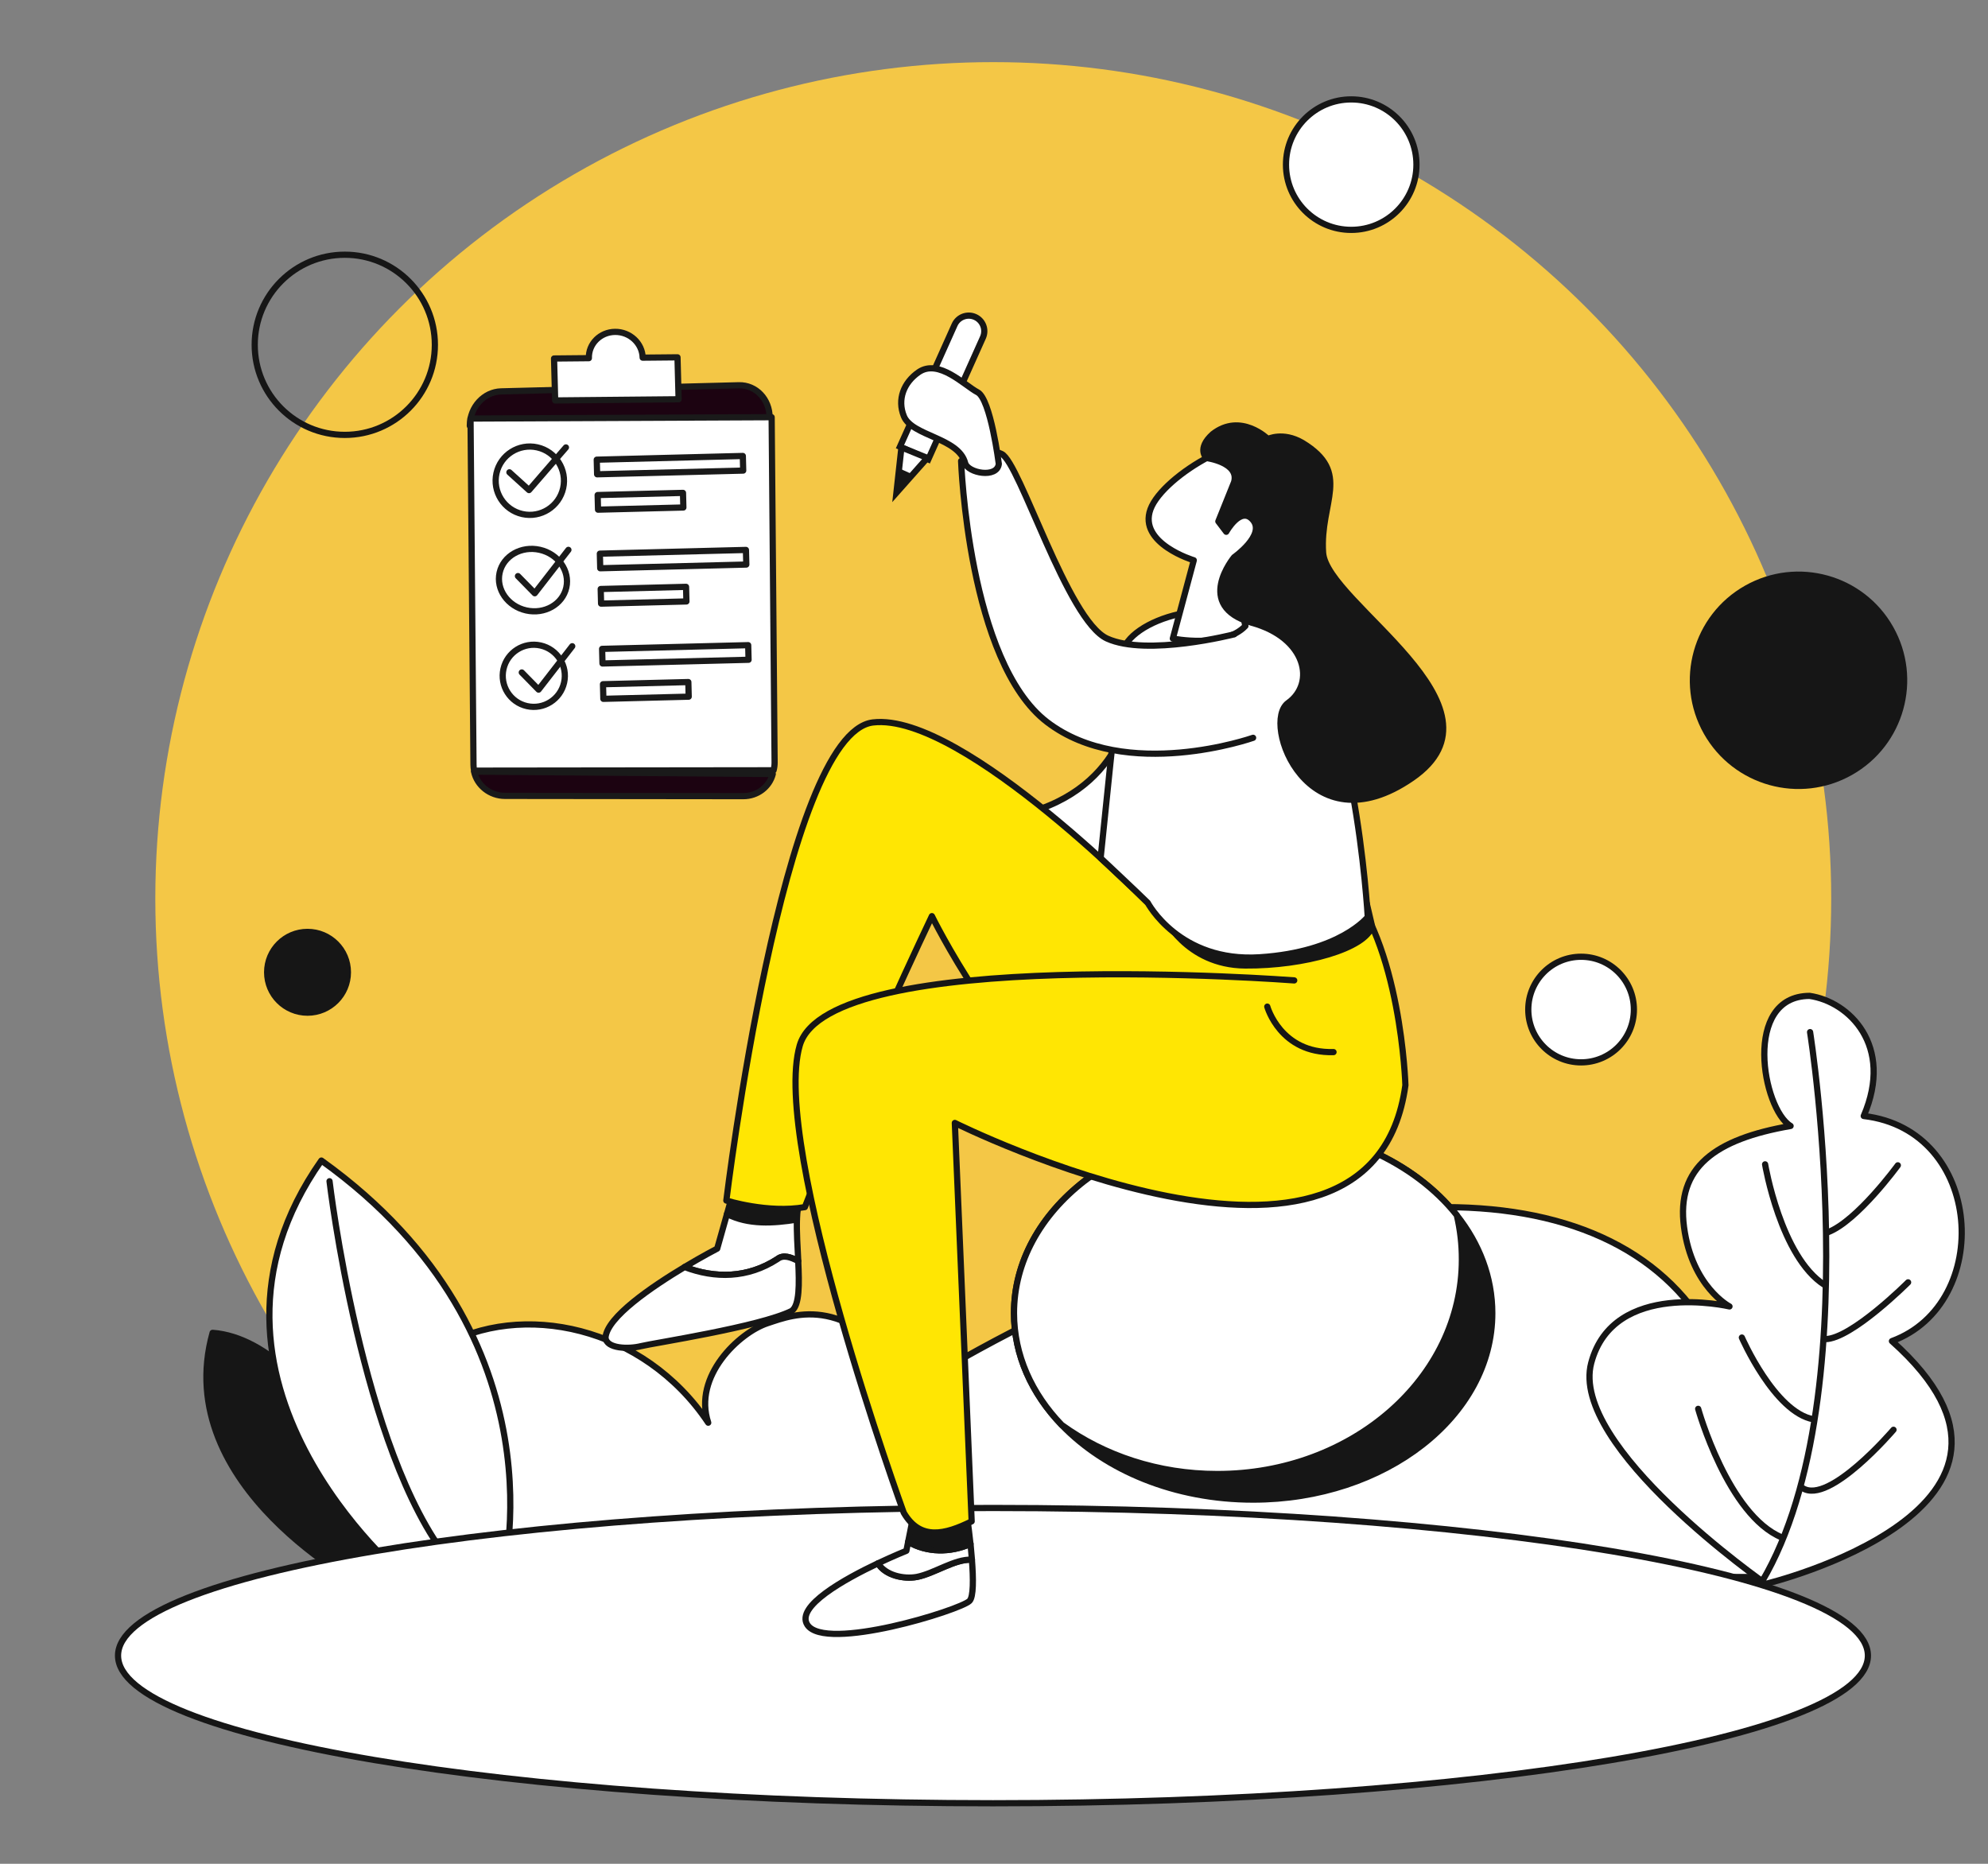 <svg width="320" height="300" viewBox="0 0 320 300" fill="none" xmlns="http://www.w3.org/2000/svg">
    <rect x="0" y="0" width="320" height="300" fill="#808080" stroke="none"/>
    <g clip-path="url(#clip0_4433_8672)">
        <ellipse cx="159.882" cy="144.628" rx="134.882" ry="134.628" fill="#f4c746" />
        <path
            d="M283.499 253.837C285.72 230.822 275.675 214.623 272 210C252.21 185.083 201.864 190.134 147.501 223C136.492 208.052 128.001 211.5 123.501 213C119.001 214.5 111.501 221.5 114.001 229C103.677 213.515 83.934 209.218 70.821 216.899C55.775 225.711 51.276 237.006 65.023 253.837L283.499 253.837Z"
            fill="white" stroke="#161616" stroke-linecap="round" stroke-linejoin="round" />
        <path
            d="M58.79 255.572C58.79 255.572 27.29 239.354 34.223 214.536C52.095 215.906 66.088 251.693 66.088 251.693L58.79 255.572Z"
            fill="#161616" stroke="#161616" stroke-linecap="round" stroke-linejoin="round" />
        <path
            d="M65.051 253.778C65.051 253.778 26.964 222.002 51.73 186.804C91.682 215.442 80.783 254.511 80.783 254.511L65.051 253.778Z"
            fill="white" stroke="#161616" stroke-linecap="round" stroke-linejoin="round" />
        <path
            d="M153.657 52.281C154.222 51.021 155.701 50.458 156.961 51.023C158.221 51.587 158.784 53.066 158.22 54.326L149.426 73.946L144.863 71.901L153.657 52.281Z"
            fill="white" stroke="#161616" />
        <path d="M144.294 79.316L145.1 72.012L149.266 73.71L144.294 79.316Z" fill="white" stroke="#161616" />
        <path d="M144.306 79.301L144.642 75.342L147.038 76.416L144.306 79.301Z" fill="#161616" />
        <path
            d="M284.252 254.936C284.252 254.936 334.675 242.744 304.537 215.868C320.916 209.843 319.365 181.893 299.998 179.633C304.867 168.299 297.645 161.211 291.272 160.298C280.459 160.355 283.691 178.503 288.224 181.235C276.06 183.343 269.783 187.902 271.071 197.528C272.36 207.154 278.389 210.285 278.389 210.285C278.389 210.285 259.712 205.901 256.135 219.37C252.558 232.839 284.252 254.936 284.252 254.936Z"
            fill="white" stroke="#161616" stroke-linecap="round" stroke-linejoin="round" />
        <path d="M291.361 166.129C291.361 166.129 301.781 231.431 280.871 258.673" stroke="#161616"
            stroke-linecap="round" stroke-linejoin="round" />
        <path d="M305.486 187.571C305.486 187.571 298.955 196.528 294.243 198.338" stroke="#161616"
            stroke-linecap="round" stroke-linejoin="round" />
        <path d="M284.121 187.413C284.121 187.413 286.616 202.296 293.681 206.819" stroke="#161616"
            stroke-linecap="round" stroke-linejoin="round" />
        <path d="M307.14 206.406C307.14 206.406 298.009 215.55 293.78 215.55" stroke="#161616" stroke-linecap="round"
            stroke-linejoin="round" />
        <path d="M280.381 215.292C280.381 215.292 285.637 227.341 291.921 228.457" stroke="#161616"
            stroke-linecap="round" stroke-linejoin="round" />
        <path d="M304.791 230.138C304.791 230.138 294.437 242.286 290.166 239.528" stroke="#161616"
            stroke-linecap="round" stroke-linejoin="round" />
        <path d="M273.348 226.767C273.348 226.767 278.131 243.886 286.828 247.473" stroke="#161616"
            stroke-linecap="round" stroke-linejoin="round" />
        <path d="M53.043 190.131C53.043 190.131 58.178 233.628 72.317 251.168" stroke="#161616" stroke-linecap="round"
            stroke-linejoin="round" />
        <path
            d="M159.834 290.254C237.615 290.254 300.669 279.614 300.669 266.489C300.669 253.364 237.615 242.725 159.834 242.725C82.054 242.725 19 253.364 19 266.489C19 279.614 82.054 290.254 159.834 290.254Z"
            fill="white" stroke="#161616" stroke-linecap="round" stroke-linejoin="round" />
        <path
            d="M55.5 70C63.508 70 70 63.508 70 55.5C70 47.492 63.508 41 55.5 41C47.492 41 41 47.492 41 55.5C41 63.508 47.492 70 55.5 70Z"
            stroke="#161616" stroke-linecap="round" stroke-linejoin="round" />
        <path
            d="M49.5 163C53.09 163 56 160.09 56 156.5C56 152.91 53.09 150 49.5 150C45.91 150 43 152.91 43 156.5C43 160.09 45.91 163 49.5 163Z"
            fill="#161616" stroke="#161616" stroke-linecap="round" stroke-linejoin="round" />
        <path
            d="M182.283 111.29C182.283 111.29 182.098 125.807 166.102 130.646C163.497 138.824 179.12 144.047 179.12 144.047L189.166 137.722L182.283 111.29Z"
            fill="white" stroke="#161616" stroke-linecap="round" stroke-linejoin="round" />
        <path
            d="M128.279 196.306C128.324 194.951 128.477 193.798 128.841 193.044C123.757 191.307 117.928 192.167 117.928 192.167L117.025 195.398C120.439 197.176 124.497 196.912 128.279 196.306Z"
            fill="#161616" stroke="#161616" stroke-linecap="round" stroke-linejoin="round" />
        <path
            d="M128.279 196.306C124.498 196.914 120.439 197.176 117.021 195.402L115.445 200.978C115.445 200.978 113.15 202.169 110.199 203.935C115.084 205.797 120.342 205.779 125.157 202.647C126.096 201.895 127.304 202.361 128.491 202.973C128.38 200.675 128.213 198.267 128.279 196.306Z"
            fill="white" stroke="#161616" stroke-linecap="round" stroke-linejoin="round" />
        <path
            d="M125.149 202.655C120.334 205.786 115.077 205.804 110.192 203.943C104.975 207.067 97.711 211.985 97.467 215.29C97.582 217.113 101.196 217.174 103.171 216.68C105.147 216.185 122.181 213.598 127.427 211.014C128.714 210.11 128.669 206.683 128.484 202.98C127.305 202.368 126.098 201.903 125.149 202.655Z"
            fill="white" stroke="#161616" stroke-linecap="round" stroke-linejoin="round" />
        <path
            d="M220.145 169.612C219.242 189.705 190.122 190.537 175.473 180.074C160.825 169.612 150.003 147.464 150.003 147.464C150.003 147.464 137.499 173.67 129.558 194.296C123.639 195.353 116.916 193.239 116.916 193.239C116.916 193.239 126.025 117.97 140.529 116.283C155.032 114.595 186.074 146.659 186.074 146.659L215.762 144.5"
            fill="#FFE603" />
        <path
            d="M220.145 169.612C219.242 189.705 190.122 190.537 175.473 180.074C160.825 169.612 150.003 147.464 150.003 147.464C150.003 147.464 137.499 173.67 129.558 194.296C123.639 195.353 116.916 193.239 116.916 193.239C116.916 193.239 126.025 117.97 140.529 116.283C155.032 114.595 186.074 146.659 186.074 146.659L215.762 144.5"
            stroke="#161616" stroke-linecap="round" stroke-linejoin="round" />
        <path
            d="M240.21 211.371C240.21 227.941 222.973 241.379 201.708 241.379C189.102 241.379 177.915 236.66 170.894 229.362C166.068 224.347 163.219 218.119 163.219 211.371C163.219 194.795 180.454 181.36 201.719 181.36C215.566 181.36 227.706 187.057 234.492 195.608C238.113 200.179 240.21 205.578 240.21 211.371Z"
            fill="#161616" stroke="#161616" stroke-linecap="round" stroke-linejoin="round" />
        <path
            d="M235.312 202.745C235.312 221.805 217.69 237.26 195.951 237.26C186.425 237.26 177.691 234.292 170.894 229.353C166.068 224.338 163.219 218.109 163.219 211.361C163.219 194.786 180.454 181.351 201.719 181.351C215.566 181.351 227.706 187.048 234.492 195.599C235.045 197.94 235.32 200.339 235.312 202.745Z"
            fill="white" stroke="#161616" stroke-linecap="round" stroke-linejoin="round" />
        <path
            d="M147.599 253.822C145.422 254.217 142.501 253.562 141.325 251.633C135.966 254.17 128.031 258.557 129.957 261.53C132.808 265.936 154.563 259.172 156.059 257.69C156.712 257.037 156.682 254.12 156.445 251.055C153.682 250.906 150.434 253.255 147.599 253.822Z"
            fill="white" stroke="#161616" stroke-linecap="round" stroke-linejoin="round" />
        <path
            d="M146.186 248.156L145.893 249.62C145.893 249.62 143.908 250.413 141.328 251.633C142.504 253.562 145.425 254.218 147.601 253.822C150.437 253.255 153.685 250.908 156.448 251.048C156.383 250.196 156.302 249.333 156.223 248.506C152.99 249.955 149.139 249.939 146.186 248.156Z"
            fill="white" stroke="#161616" stroke-linecap="round" stroke-linejoin="round" />
        <path
            d="M156.211 248.506C155.895 245.524 155.5 242.982 155.5 242.982L147.008 244.035L146.184 248.156C149.136 249.938 152.987 249.954 156.211 248.506Z"
            fill="#161616" stroke="#161616" stroke-linecap="round" stroke-linejoin="round" />
        <path
            d="M208.326 157.808C208.326 157.808 133.456 152.061 128.734 168.261C124.011 184.461 145.47 243.477 145.47 243.477C148.105 247.996 152.111 247.018 156.405 244.878L153.696 180.75C153.696 180.75 220.825 214.165 226.222 174.675C226.222 174.675 225.545 151.722 216.102 141.596L188.609 146.081"
            fill="#FFE603" />
        <path
            d="M208.326 157.808C208.326 157.808 133.456 152.061 128.734 168.261C124.011 184.461 145.47 243.477 145.47 243.477C148.105 247.996 152.111 247.018 156.405 244.878L153.696 180.75C153.696 180.75 220.825 214.165 226.222 174.675C226.222 174.675 225.545 151.722 216.102 141.596L188.609 146.081"
            stroke="#161616" stroke-linecap="round" stroke-linejoin="round" />
        <path
            d="M187.217 147.386C187.217 147.386 190.842 155.327 200.423 155.404C210.003 155.481 219.895 152.643 220.852 149.078L219.992 145.403L187.217 147.386Z"
            fill="#161616" stroke="#161616" stroke-linecap="round" stroke-linejoin="round" />
        <path
            d="M184.743 145.306C184.743 145.306 189.795 154.93 202.782 154.085C215.768 153.24 220.164 147.604 220.164 147.604C220.164 147.604 217.972 109.026 206.845 101.77C195.718 94.513 181.356 100.082 180.679 105.145C180.002 110.208 177.162 138.108 177.162 138.108C177.162 138.108 183.388 143.951 184.743 145.306Z"
            fill="white" stroke="#161616" stroke-linecap="round" stroke-linejoin="round" />
        <path
            d="M200.47 100.757C200.47 100.757 198.89 95.805 202.728 91.081C206.552 88.156 209.362 76.792 205.54 72.405C201.719 68.018 187.212 76.456 185.188 81.968C183.163 87.48 192.158 90.18 192.158 90.18L188.786 102.782C188.786 102.782 196.958 104.438 200.47 100.757Z"
            fill="white" stroke="#161616" stroke-linecap="round" stroke-linejoin="round" />
        <path
            d="M201.707 118.758C201.707 118.758 181.243 125.958 168.536 116.219C155.829 106.48 154.705 74.199 154.705 74.199C154.705 74.199 158.303 71.714 161.227 73.069C164.15 74.425 171.796 99.856 178.2 102.782C184.605 105.707 198.648 102.104 198.648 102.104"
            fill="white" />
        <path
            d="M201.707 118.758C201.707 118.758 181.243 125.958 168.536 116.219C155.829 106.48 154.705 74.199 154.705 74.199C154.705 74.199 158.303 71.714 161.227 73.069C164.15 74.425 171.796 99.856 178.2 102.782C184.605 105.707 198.648 102.104 198.648 102.104"
            stroke="#161616" stroke-linecap="round" stroke-linejoin="round" />
        <path
            d="M198.651 77.597L196.111 83.922L197.382 85.596C197.382 85.596 199.737 81.315 201.703 83.735C203.669 86.154 198.651 89.692 198.651 89.692C198.651 89.692 192.104 97.525 201.5 100.238C210.303 102.657 211.766 109.977 207.346 113.14C202.926 116.303 210.552 136.775 227.291 125.238C244.029 113.7 213.52 97.136 212.97 88.947C212.419 80.757 217.62 76.105 209.622 71.266C206.506 69.459 204.089 70.661 204.089 70.661C204.089 70.661 199.718 66.335 195.206 69.87C192.556 72.245 194.204 73.722 194.204 73.722C194.204 73.722 199.538 74.434 198.651 77.597Z"
            fill="#161616" stroke="#161616" stroke-linecap="round" stroke-linejoin="round" />
        <path d="M203.988 162.026C203.988 162.026 206.097 169.594 214.652 169.346" stroke="#161616"
            stroke-linecap="round" stroke-linejoin="round" />
        <path
            d="M160.775 74.673C160.775 74.673 159.455 64.234 157.357 63.138C155.26 62.042 151.097 57.682 147.876 59.903C145.47 61.562 144.397 64.291 145.497 67C146.796 70.201 154.308 70.461 155.355 74.526C155.773 76.148 160.502 77.043 160.775 74.673Z"
            fill="white" stroke="#161616" stroke-linecap="round" stroke-linejoin="round" />
        <path
            d="M304.733 100.892C309.487 109.305 306.521 119.979 298.108 124.733C289.695 129.487 279.021 126.521 274.267 118.108C269.513 109.695 272.479 99.021 280.892 94.267C289.305 89.513 299.979 92.479 304.733 100.892Z"
            fill="#161616" />
        <path
            d="M217.5 37C223.299 37 228 32.299 228 26.5C228 20.701 223.299 16 217.5 16C211.701 16 207 20.701 207 26.5C207 32.299 211.701 37 217.5 37Z"
            fill="white" stroke="#161616" stroke-linecap="round" stroke-linejoin="round" />
        <path
            d="M254.5 171C259.194 171 263 167.194 263 162.5C263 157.806 259.194 154 254.5 154C249.806 154 246 157.806 246 162.5C246 167.194 249.806 171 254.5 171Z"
            fill="white" stroke="#161616" stroke-linecap="round" stroke-linejoin="round" />
        <path
            d="M123.88 67.227C123.903 64.276 121.686 61.942 118.929 62.013L80.66 62.997C77.903 63.068 75.65 65.517 75.627 68.468L75.627 68.547L123.878 67.505L123.88 67.227Z"
            fill="#1C0311" stroke="#1A1A1A" stroke-miterlimit="10" stroke-linecap="round" stroke-linejoin="round" />
        <path
            d="M124.685 122.698L124.209 67.152L75.74 67.37L76.217 123.101C76.22 123.425 76.256 123.739 76.317 124.045L124.523 123.987C124.629 123.576 124.69 123.146 124.685 122.698Z"
            fill="white" stroke="#1A1A1A" stroke-miterlimit="10" stroke-linecap="round" stroke-linejoin="round" />
        <path
            d="M76.308 124.2C76.79 126.422 78.849 128.104 81.289 128.106L119.629 128.15C121.945 128.153 123.861 126.639 124.39 124.586L76.308 124.2Z"
            fill="#1C0311" stroke="#1A1A1A" stroke-miterlimit="10" stroke-linecap="round" stroke-linejoin="round" />
        <path
            d="M103.449 57.569C103.388 55.255 101.399 53.397 99.007 53.419C96.614 53.441 94.724 55.336 94.786 57.652L89.183 57.705L89.361 64.456L109.232 64.267L109.054 57.516L103.449 57.569Z"
            fill="white" stroke="#1A1A1A" stroke-miterlimit="10" stroke-linecap="round" stroke-linejoin="round" />
        <path d="M119.57 73.393L96.057 73.991L96.116 76.343L119.63 75.745L119.57 73.393Z" fill="white"
            stroke="#1A1A1A" stroke-miterlimit="10" stroke-linecap="round" stroke-linejoin="round" />
        <path d="M109.938 79.335L96.201 79.684L96.261 82.036L109.998 81.687L109.938 79.335Z" fill="white"
            stroke="#1A1A1A" stroke-miterlimit="10" stroke-linecap="round" stroke-linejoin="round" />
        <path d="M120.07 88.519L96.557 89.117L96.616 91.468L120.13 90.871L120.07 88.519Z" fill="white"
            stroke="#1A1A1A" stroke-miterlimit="10" stroke-linecap="round" stroke-linejoin="round" />
        <path d="M110.43 94.458L96.693 94.807L96.753 97.159L110.49 96.81L110.43 94.458Z" fill="white"
            stroke="#1A1A1A" stroke-miterlimit="10" stroke-linecap="round" stroke-linejoin="round" />
        <path d="M120.433 103.846L96.92 104.443L96.98 106.795L120.493 106.198L120.433 103.846Z" fill="white"
            stroke="#1A1A1A" stroke-miterlimit="10" stroke-linecap="round" stroke-linejoin="round" />
        <path d="M110.798 109.785L97.061 110.134L97.12 112.486L110.857 112.137L110.798 109.785Z" fill="white"
            stroke="#1A1A1A" stroke-miterlimit="10" stroke-linecap="round" stroke-linejoin="round" />
        <path
            d="M84.077 82.742C87.04 83.407 89.982 81.543 90.648 78.58C91.313 75.616 89.45 72.674 86.486 72.009C83.522 71.344 80.58 73.207 79.915 76.171C79.249 79.135 81.113 82.076 84.077 82.742Z"
            fill="white" stroke="#1A1A1A" stroke-miterlimit="10" stroke-linecap="round" stroke-linejoin="round" />
        <path
            d="M84.694 98.254C87.658 98.919 90.551 97.274 91.156 94.58C91.76 91.885 89.848 89.162 86.884 88.496C83.92 87.831 81.027 89.476 80.423 92.171C79.818 94.865 81.73 97.588 84.694 98.254Z"
            fill="white" stroke="#1A1A1A" stroke-miterlimit="10" stroke-linecap="round" stroke-linejoin="round" />
        <path
            d="M84.825 113.656C87.52 114.261 90.194 112.567 90.799 109.872C91.404 107.178 89.71 104.503 87.015 103.899C84.321 103.294 81.647 104.988 81.042 107.682C80.437 110.377 82.131 113.051 84.825 113.656Z"
            fill="white" stroke="#1A1A1A" stroke-miterlimit="10" stroke-linecap="round" stroke-linejoin="round" />
        <path d="M81.997 76.023L85.155 78.884L91.095 72.019" stroke="#1A1A1A" stroke-miterlimit="10"
            stroke-linecap="round" stroke-linejoin="round" />
        <path d="M83.372 92.729L86.078 95.49L91.494 88.506" stroke="#1A1A1A" stroke-miterlimit="10"
            stroke-linecap="round" stroke-linejoin="round" />
        <path d="M83.989 108.241L86.694 111.001L92.111 104.018" stroke="#1A1A1A" stroke-miterlimit="10"
            stroke-linecap="round" stroke-linejoin="round" />
    </g>
    <defs>
        <clipPath id="clip0_4433_8672">
            <rect width="320" height="300" fill="white" />
        </clipPath>
    </defs>
</svg>